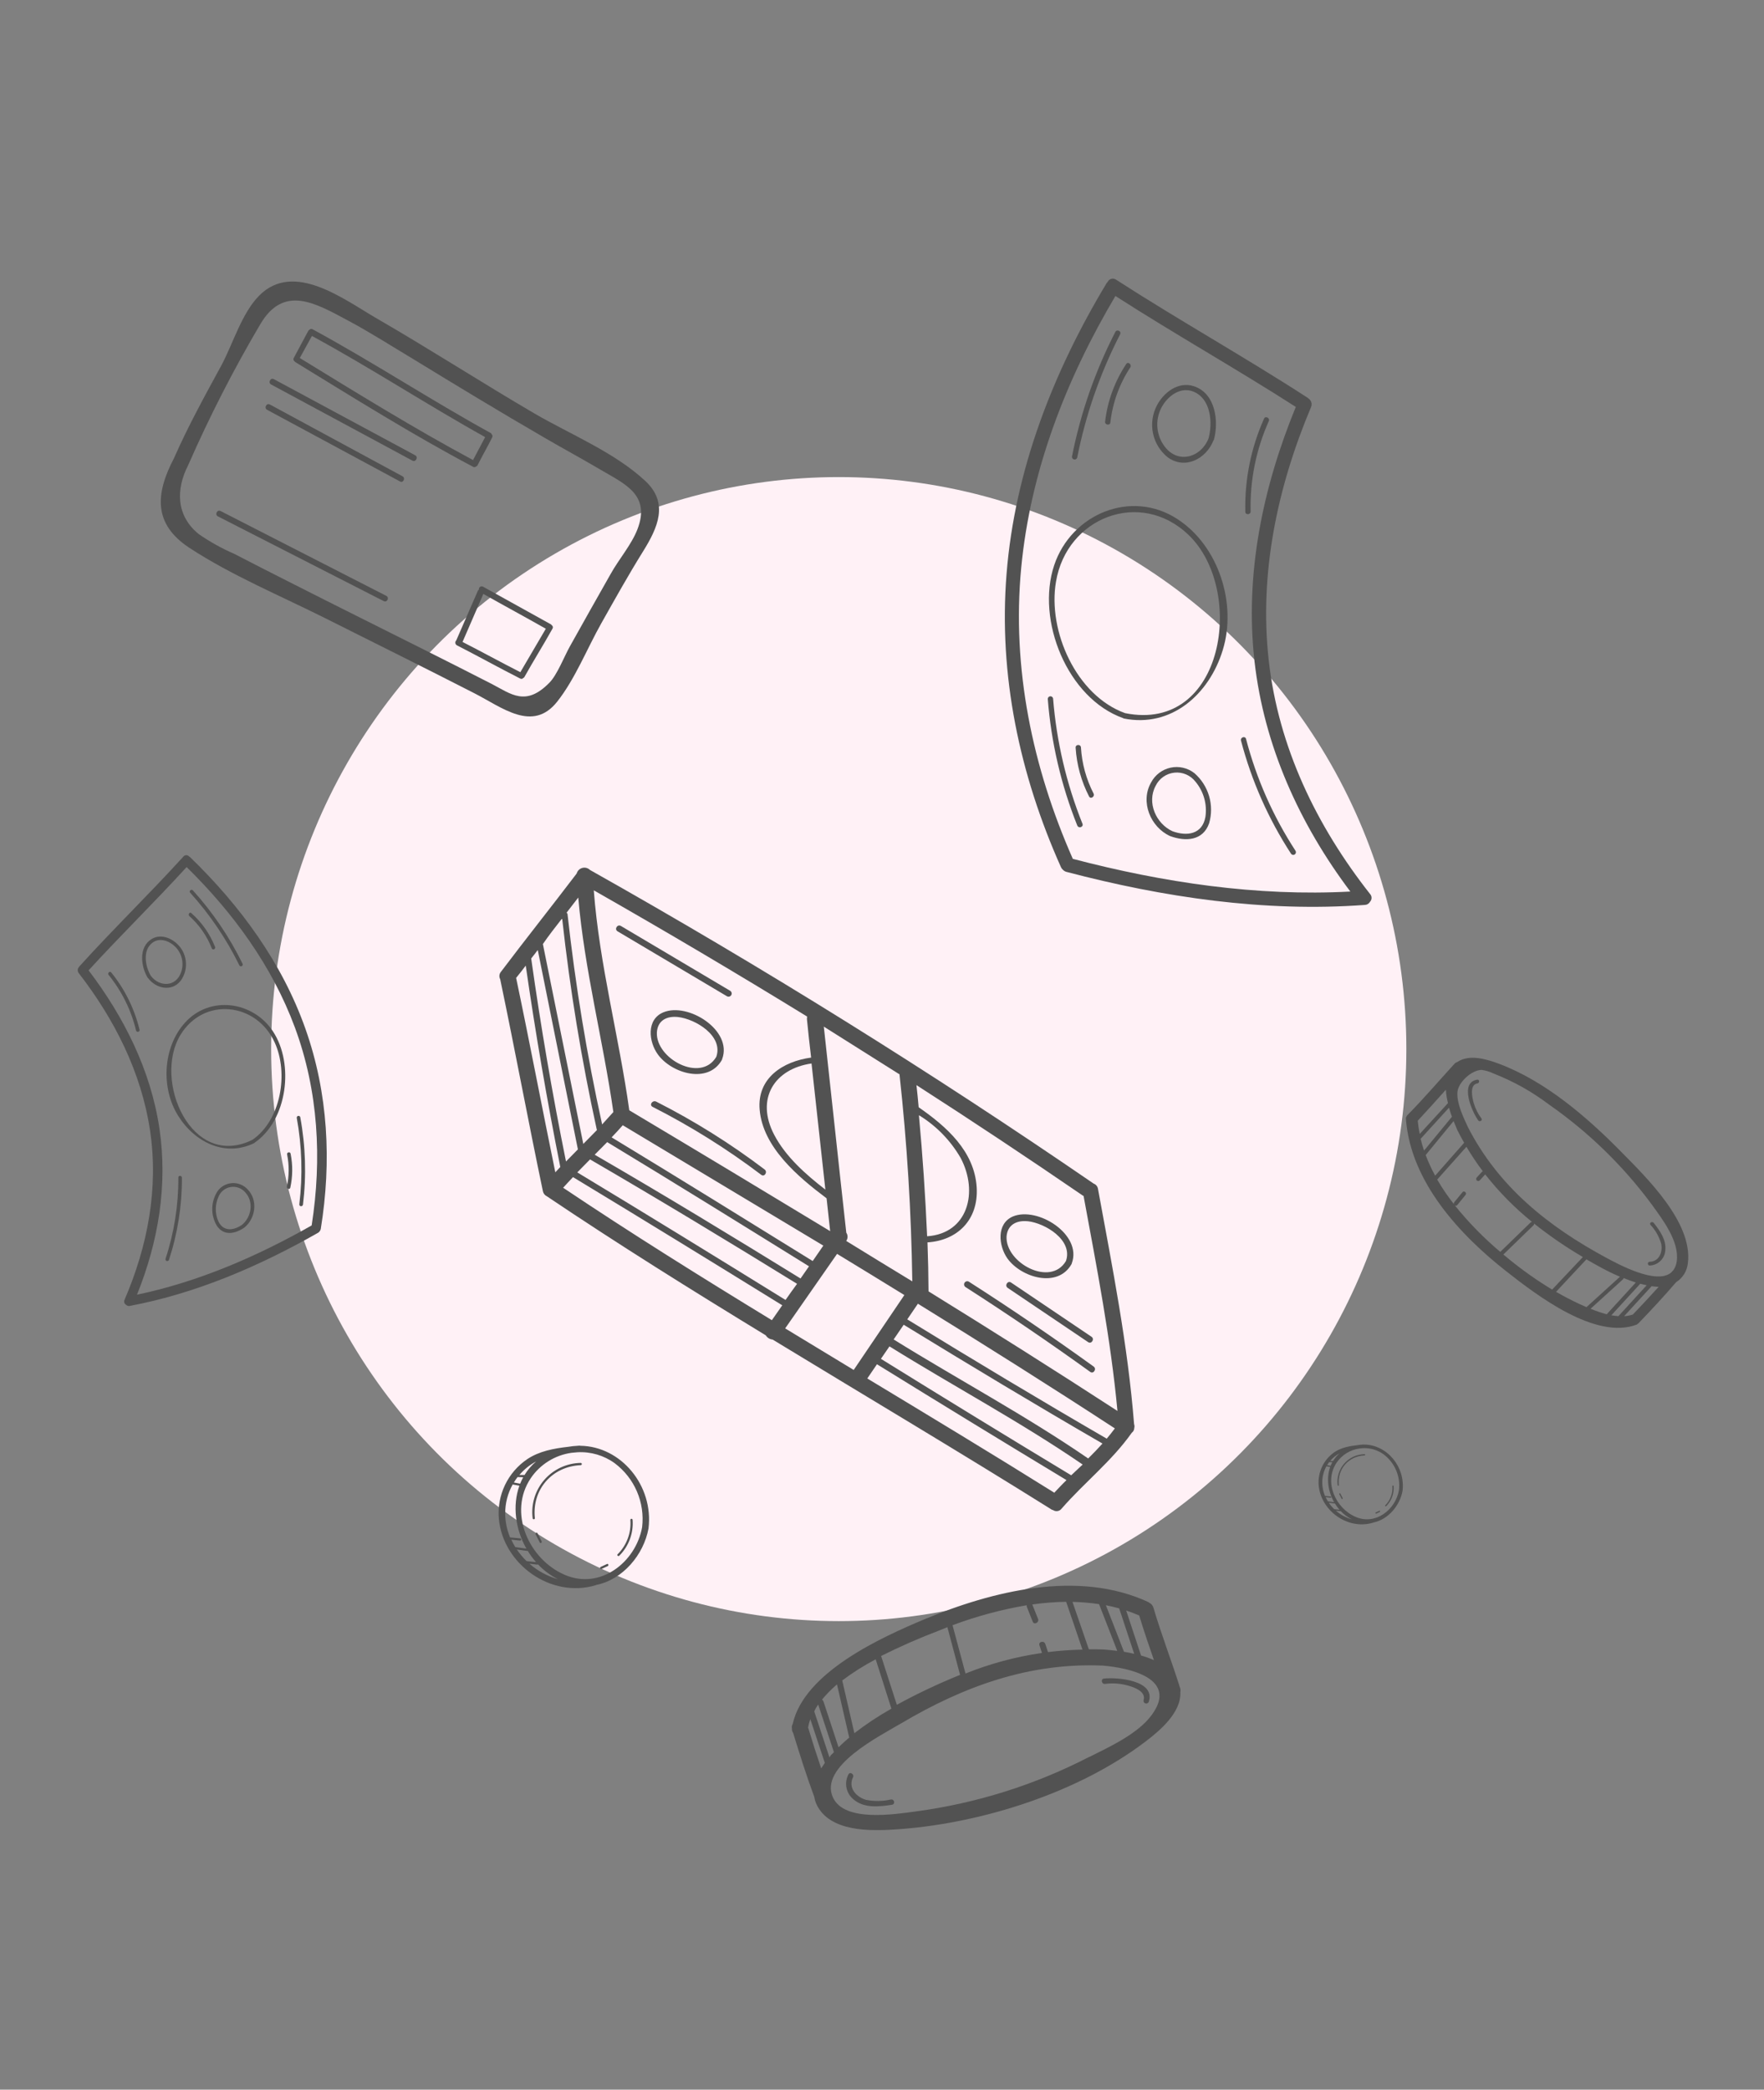 <svg width="418" height="495" viewBox="0 0 418 495" fill="none" xmlns="http://www.w3.org/2000/svg">
<rect x="0" y="0" width="418" height="495" fill="#808080" stroke="none"/>
<g clip-path="url(#clip0_2437_2866)">
<ellipse cx="198.753" cy="248.51" rx="134.5" ry="135.5" fill="#FFF1F6"/>
<path d="M399.963 299.163C401.146 289.6 390.182 278.949 384.143 272.826C376.072 264.62 366.24 256.15 355.313 252.032C352.336 250.893 348.143 249.625 345.293 251.59C345.067 251.648 344.863 251.769 344.703 251.939C341.022 255.955 337.489 260.106 333.622 264.031C333.443 264.17 333.312 264.361 333.247 264.578C333.221 264.601 333.197 264.628 333.176 264.656L333.151 264.839C333.14 264.942 333.142 265.044 333.156 265.146C334.303 280.006 345.904 292.528 357.091 301.271C364.124 306.777 378.094 317.53 387.896 313.753L387.952 313.692C387.952 313.692 387.999 313.64 388.015 313.623C388.106 313.572 388.193 313.513 388.273 313.446C388.32 313.394 388.352 313.36 388.391 313.316C391.43 310.174 394.344 307.012 397.185 303.72C397.966 303.224 398.623 302.555 399.105 301.765C399.586 300.975 399.88 300.084 399.963 299.163ZM351.071 253.436C352.016 253.556 352.936 253.83 353.793 254.246C358.561 256.095 363.047 258.602 367.121 261.693C376.407 268.173 384.581 276.115 391.326 285.209C393.922 288.811 397.981 294.041 397.325 298.763C397.235 299.494 396.979 300.195 396.577 300.811C396.387 301.018 396.205 301.217 396.015 301.424C392.587 304.385 383.729 299.605 380.723 297.994C366.881 290.553 355.024 281.085 347.794 266.897C346.704 264.531 345.153 261.298 345.355 258.702C345.568 256.354 348.677 253.499 351.071 253.436ZM388.677 304.091C389.188 304.226 389.692 304.353 390.202 304.456L383.498 311.771C382.938 311.734 382.381 311.664 381.83 311.562L388.677 304.091ZM380.767 311.335C379.45 310.987 378.159 310.547 376.903 310.019L384.568 303.059C384.614 303.019 384.652 302.969 384.678 302.914C384.704 302.859 384.718 302.799 384.72 302.737C385.657 303.119 386.635 303.475 387.619 303.805L380.852 311.19C380.815 311.233 380.786 311.282 380.767 311.335ZM342.618 258.133C342.684 259.203 342.85 260.265 343.114 261.304L336.417 268.611C336.203 267.577 336.047 266.532 335.949 265.481C338.215 263.06 340.412 260.593 342.618 258.133ZM343.36 262.388C343.558 263.126 343.805 263.845 344.059 264.538C344.028 264.563 344.001 264.592 343.98 264.625C341.798 267.266 339.625 269.914 337.444 272.555C337.122 271.641 336.865 270.706 336.633 269.763L343.36 262.388ZM344.444 265.558C344.789 266.431 345.148 267.252 345.435 267.945L345.53 268.032C345.548 268.1 345.573 268.165 345.605 268.228C346.032 269.063 346.482 269.889 346.949 270.698L340.075 278.494C339.214 276.92 338.463 275.287 337.83 273.608C340.034 270.925 342.239 268.242 344.444 265.558ZM344.745 285.539C344.788 285.571 344.838 285.594 344.891 285.607C344.944 285.62 344.998 285.622 345.052 285.613C345.106 285.605 345.157 285.586 345.203 285.557C345.249 285.529 345.289 285.491 345.321 285.447L347.265 283.065C347.685 282.608 346.95 281.918 346.548 282.408L344.604 284.79C344.552 284.852 344.518 284.926 344.503 285.005C344.489 285.084 344.497 285.166 344.524 285.241C343.068 283.396 341.745 281.45 340.563 279.418L347.488 271.653C348.676 273.657 349.973 275.594 351.374 277.455C351.294 277.477 351.221 277.52 351.164 277.58L349.921 278.936C349.833 279.032 349.786 279.16 349.792 279.29C349.798 279.42 349.855 279.543 349.951 279.631C350.048 279.72 350.175 279.766 350.305 279.76C350.436 279.755 350.558 279.697 350.647 279.601L351.889 278.245C351.889 278.245 351.889 278.245 351.937 278.193C355.199 282.351 358.922 286.125 363.035 289.444C362.968 289.441 362.901 289.452 362.839 289.478C362.777 289.504 362.721 289.542 362.676 289.592C360.281 291.91 357.894 294.22 355.508 296.547C351.571 293.236 347.966 289.549 344.745 285.539ZM357.918 298.548L356.24 297.17C358.627 294.86 360.998 292.551 363.384 290.241C363.443 290.191 363.486 290.124 363.506 290.049C363.527 289.974 363.524 289.895 363.499 289.822C367.165 292.743 371.036 295.399 375.082 297.767L367.798 305.473C364.342 303.392 361.034 301.073 357.9 298.532L357.918 298.548ZM368.717 306.013L375.919 298.311C377.11 299.006 378.326 299.691 379.549 300.35C380.772 301.01 382.154 301.705 383.869 302.434L375.933 309.638L374.385 308.951C372.43 308.049 370.546 307.053 368.7 305.998L368.717 306.013ZM384.842 311.796L391.364 304.679C391.931 304.753 392.489 304.804 393.038 304.83C391.019 307.032 389.001 309.235 386.914 311.39C386.238 311.612 385.535 311.743 384.825 311.78L384.842 311.796Z" fill="#525252"/>
<path d="M391.085 290.121C392.279 291.398 393.154 292.94 393.637 294.62C394.037 296.576 393.166 298.845 390.896 298.894C390.316 298.903 390.363 299.788 390.927 299.78C391.877 299.742 392.779 299.354 393.461 298.69C394.142 298.027 394.554 297.135 394.617 296.186C394.881 293.679 393.337 291.565 391.879 289.688C391.493 289.207 390.75 289.671 391.085 290.121Z" fill="#525252"/>
<path d="M350.292 265.403C350.635 265.861 351.378 265.397 351.042 264.931C350.225 263.849 349.61 262.628 349.227 261.328C348.884 260.14 348.123 256.948 350.091 256.638C350.651 256.547 350.613 255.67 350.044 255.753C345.737 256.43 348.838 263.435 350.292 265.403Z" fill="#525252"/>
<path d="M268.776 338.268C268.86 337.965 268.845 337.642 268.733 337.348C267.256 318.581 263.593 300.224 260.187 281.66C260.148 281.372 260.031 281.099 259.849 280.872C259.666 280.644 259.425 280.471 259.152 280.371C220.465 253.836 180.683 229.071 139.805 206.077C139.571 205.845 139.281 205.679 138.963 205.594C138.645 205.509 138.311 205.509 137.993 205.593C137.675 205.677 137.384 205.843 137.149 206.073C136.915 206.304 136.745 206.592 136.655 206.909C130.742 214.685 124.627 222.364 118.689 230.221C118.492 230.46 118.371 230.753 118.342 231.061C118.313 231.369 118.377 231.679 118.525 231.951C122.026 248.658 125.136 265.425 128.637 282.132C128.684 282.402 128.796 282.656 128.963 282.874C129.13 283.091 129.347 283.265 129.596 283.381C146.599 294.824 163.967 305.647 181.453 316.311C181.629 316.594 181.868 316.833 182.152 317.008C182.437 317.183 182.757 317.289 183.09 317.319C205.138 330.741 227.336 343.905 249.258 357.628L249.536 357.711C249.855 357.922 250.242 358.003 250.619 357.938C250.996 357.872 251.333 357.666 251.563 357.36C256.994 351.129 263.395 346.168 268.19 339.391C268.368 339.262 268.514 339.094 268.616 338.899C268.718 338.704 268.772 338.488 268.776 338.268ZM262.254 340.791C246.434 331.624 230.637 322.145 214.988 312.532C215.824 311.289 216.671 310.067 217.508 308.824C233.175 318.496 248.75 328.3 264.176 338.362C263.548 339.205 262.915 340.011 262.254 340.791ZM257.855 345.482C242.99 335.268 227.084 326.805 211.761 317.29L214.142 313.807C229.741 323.352 245.407 332.792 261.248 341.947C260.152 343.166 259.017 344.337 257.855 345.482ZM253.828 349.466C238.769 340.374 223.741 331.179 208.744 321.88C209.432 320.895 210.108 319.889 210.769 318.931C225.983 328.396 241.769 336.787 256.55 346.922L253.828 349.466ZM249.844 353.605C235.167 344.427 220.346 335.489 205.514 326.531L207.807 323.164C222.73 332.393 237.701 341.541 252.72 350.609C251.745 351.544 250.821 352.547 249.859 353.556L249.844 353.605ZM186.056 314.67L198.353 297.019C203.679 300.256 208.994 303.508 214.298 306.774C210.281 312.682 206.296 318.601 202.295 324.514L186.056 314.67ZM133.443 281.353C134.211 280.516 134.983 279.663 135.783 278.836C152.345 288.848 168.862 299.007 185.37 309.198C184.554 310.376 183.721 311.549 182.904 312.727C166.214 302.551 149.598 292.185 133.443 281.353ZM124.58 228.736C126.89 244.729 129.619 260.629 132.768 276.436L131.588 277.7C128.435 262.378 125.534 246.99 122.3 231.645C123.086 230.689 123.838 229.723 124.58 228.736ZM127.447 225.115C130.622 240.835 133.787 256.551 136.94 272.264C135.998 273.208 135.051 274.169 134.12 275.134C130.887 259.172 128.138 243.142 125.872 227.043C126.376 226.43 126.879 225.763 127.382 225.096L127.447 225.115ZM133.226 217.726C135.069 234.45 137.796 251.065 141.396 267.501C141.405 267.562 141.431 267.619 141.471 267.666C140.388 268.782 139.311 269.881 138.217 270.975L128.643 223.624C130.063 221.561 131.59 219.618 133.096 217.687L133.226 217.726ZM213.141 254.446C214.936 270.77 215.949 287.133 216.18 303.533C210.913 300.337 205.694 297.143 200.521 293.952C200.723 293.668 200.833 293.328 200.836 292.979C200.839 292.63 200.735 292.288 200.538 292C198.721 275.728 197.012 259.453 195.211 243.186C201.158 246.919 207.092 250.659 213.011 254.407L213.141 254.446ZM256.764 283.282C259.89 300.232 263.19 317.074 264.796 334.226C249.91 324.557 235.044 315.179 220.024 305.898C220.002 302.025 219.919 298.157 219.775 294.295C226.775 293.855 231.887 289.041 231.44 281.293C230.913 272.684 224.282 266.867 217.688 262.288C217.542 260.465 217.351 258.789 217.165 257.043C230.406 265.553 243.562 274.286 256.634 283.243L256.764 283.282ZM217.881 264.249C221.913 266.74 225.265 270.192 227.636 274.297C231.903 282.357 229.372 292.199 219.694 292.848C219.278 283.259 218.631 273.713 217.75 264.21L217.881 264.249ZM186.141 307.936C169.726 297.79 153.318 287.682 136.795 277.717L139.819 274.641C156.314 284.224 172.602 294.082 188.873 304.114C187.924 305.376 187.041 306.658 186.141 307.936ZM189.698 302.849C173.547 292.89 157.346 283.04 140.918 273.53C141.912 272.531 142.902 271.547 143.88 270.543C159.898 280.231 175.793 290.096 191.703 299.966L189.698 302.849ZM192.577 298.716C176.722 288.899 160.823 279.05 144.93 269.417C145.834 268.479 146.728 267.52 147.572 266.547C163.429 276.062 179.23 285.525 195.099 295.062L192.577 298.716ZM195.581 281.794C190.93 278.208 186.18 274.005 183.465 268.831C178.938 260.212 183.585 253.159 192.302 251.918L195.581 281.794ZM191.22 241.489C191.51 244.47 191.839 247.48 192.206 250.52C185.586 251.412 179.359 255.322 180.009 262.865C180.759 271.736 189.06 278.749 195.869 283.855L196.716 291.634C180.883 282.037 165.017 272.495 149.116 263.008C146.674 245.499 142.039 228.54 140.704 210.901C157.74 220.599 174.593 230.568 191.264 240.808C191.216 241.032 191.201 241.261 191.22 241.489ZM145.344 263.422C144.457 264.419 143.548 265.373 142.682 266.358C139.074 249.945 136.341 233.351 134.493 216.648C134.494 216.56 134.472 216.473 134.43 216.395C134.388 216.317 134.328 216.251 134.254 216.202L137.025 212.606C138.507 229.755 142.901 246.393 145.344 263.422Z" fill="#525252"/>
<path d="M146.358 220.623L172.237 235.979C172.406 236.084 172.61 236.118 172.804 236.073C172.998 236.028 173.165 235.907 173.271 235.738C173.376 235.569 173.409 235.366 173.364 235.172C173.319 234.978 173.198 234.81 173.029 234.705L147.134 219.344C146.288 218.841 145.491 220.131 146.358 220.623Z" fill="#525252"/>
<path d="M228.796 304.887C238.831 311.319 248.68 318.015 258.343 324.975C259.131 325.549 259.928 324.259 259.151 323.706C249.47 316.728 239.621 310.032 229.605 303.618C229.436 303.511 229.232 303.475 229.038 303.518C228.843 303.561 228.673 303.68 228.566 303.849C228.459 304.017 228.423 304.221 228.466 304.416C228.509 304.61 228.628 304.78 228.796 304.887Z" fill="#525252"/>
<path d="M238.791 305.08L257.846 317.923C258.644 318.466 259.458 317.18 258.638 316.649L239.583 303.806C238.785 303.264 237.977 304.533 238.791 305.08Z" fill="#525252"/>
<path d="M154.644 262.196C163.686 266.788 172.302 272.176 180.389 278.295C181.156 278.881 181.964 277.612 181.181 277.021C173.104 270.897 164.493 265.51 155.452 260.927C154.563 260.571 153.779 261.759 154.644 262.196Z" fill="#525252"/>
<path d="M157.193 239.801C153.126 241.496 153.703 246.739 155.862 249.737C159.107 254.27 167.805 256.884 171.07 251.052C171.07 251.052 171.07 251.052 171.099 250.954C171.116 250.924 171.126 250.89 171.129 250.856C173.648 244.071 163.05 237.363 157.193 239.801ZM169.739 250.332C166.082 256.579 155.37 250.781 155.654 244.569C155.826 241.685 158.048 240.627 160.666 240.916C164.814 241.38 171.44 245.381 169.739 250.332Z" fill="#525252"/>
<path d="M238.717 298.103C241.979 302.641 250.66 305.25 253.925 299.418C253.925 299.418 253.925 299.418 253.955 299.32C253.971 299.29 253.982 299.256 253.984 299.222C256.471 292.427 245.873 285.719 240.016 288.157C236.046 289.882 236.623 295.125 238.717 298.103ZM243.521 289.282C247.674 289.73 254.295 293.748 252.594 298.698C248.937 304.945 238.226 299.147 238.514 292.918C238.731 290.066 240.969 289.013 243.57 289.297L243.521 289.282Z" fill="#525252"/>
<path d="M324.647 213.605C324.876 213.355 325.004 213.029 325.005 212.69C325.006 212.35 324.881 212.023 324.653 211.772C311.966 195.648 302.945 177.018 300.643 156.441C298.341 135.865 302.673 115.407 310.653 96.463C310.813 96.109 310.843 95.71 310.74 95.336C310.636 94.962 310.405 94.636 310.086 94.414C310.025 94.354 309.96 94.298 309.892 94.246C294.939 84.558 279.407 75.889 264.469 66.254C264.31 66.138 264.127 66.06 263.934 66.024C263.741 65.987 263.542 65.995 263.352 66.044C263.162 66.094 262.985 66.185 262.834 66.311C262.684 66.437 262.563 66.595 262.48 66.773C262.392 66.864 262.31 66.959 262.233 67.059C249.57 88.091 240.477 111.328 238.516 135.934C236.585 159.927 241.615 183.522 251.41 205.419C251.516 205.658 251.675 205.87 251.873 206.039C252.097 206.272 252.38 206.441 252.691 206.527C275.676 212.564 299.594 216.112 323.352 214.364C323.615 214.361 323.873 214.29 324.1 214.157C324.327 214.024 324.516 213.833 324.647 213.605ZM241.984 134.535C244.17 111.542 252.605 89.875 264.31 70.114C278.447 79.196 292.977 87.36 307.057 96.392C299.225 115.464 294.932 136.016 297.272 156.665C299.547 176.739 307.944 195.19 319.979 211.189C297.843 212.38 275.613 209.053 254.215 203.446C244.648 181.747 239.736 158.294 241.984 134.535Z" fill="#525252"/>
<path d="M279.05 122.987C268.04 115.769 253.845 121.785 249.805 133.881C245.436 146.913 252.937 165.429 266.154 170.118L266.234 170.187C277.54 172.485 286.551 164.466 289.744 153.996C293.139 143.04 288.786 129.345 279.05 122.987ZM266.603 168.928C255.089 164.79 248.232 149.529 250.222 137.839C252.753 122.54 270.205 115.761 281.625 126.692C295.224 139.726 290.159 173.68 266.603 168.928Z" fill="#525252"/>
<path d="M276.673 108.302C280.797 111.347 285.835 108.687 287.534 104.339C287.534 104.339 287.534 104.339 287.584 104.282C287.607 104.27 287.624 104.249 287.633 104.225C288.882 99.728 287.979 93.072 282.846 91.473C279.191 90.312 275.738 92.943 274.113 96.095C273.067 98.113 272.751 100.43 273.217 102.655C273.684 104.879 274.905 106.874 276.673 108.302ZM275.494 96.07C276.986 93.603 279.883 91.57 282.834 92.781C286.934 94.467 287.388 100.115 286.383 103.844C284.487 108.581 278.782 110.025 275.711 105.391C274.783 104.023 274.269 102.416 274.23 100.762C274.192 99.109 274.63 97.48 275.494 96.07Z" fill="#525252"/>
<path d="M277.267 198.051C280.913 199.384 285.07 199.2 286.522 194.999C287.13 192.894 287.123 190.66 286.503 188.559C285.882 186.457 284.675 184.577 283.021 183.14C282.235 182.526 281.323 182.091 280.351 181.867C279.378 181.643 278.369 181.635 277.393 181.843C276.417 182.051 275.498 182.47 274.702 183.07C273.905 183.671 273.25 184.439 272.781 185.32C270.115 189.931 272.644 195.954 277.267 198.051ZM283.276 185.158C284.239 186.307 284.947 187.648 285.354 189.091C285.76 190.535 285.855 192.048 285.632 193.531C284.891 197.626 281.306 198.165 277.838 196.906C273.956 195.13 271.696 190.137 273.839 186.155C274.252 185.298 274.876 184.562 275.653 184.014C276.43 183.467 277.334 183.127 278.279 183.028C279.225 182.928 280.18 183.071 281.054 183.444C281.929 183.817 282.693 184.407 283.276 185.158Z" fill="#525252"/>
<path d="M265.431 79.177C265.796 78.454 264.663 77.914 264.287 78.628C259.495 87.948 256.036 97.896 254.013 108.179C254.003 108.334 254.051 108.487 254.146 108.609C254.241 108.731 254.378 108.814 254.53 108.842C254.682 108.871 254.839 108.843 254.972 108.763C255.105 108.684 255.205 108.559 255.252 108.411C257.262 98.239 260.689 88.398 265.431 79.177Z" fill="#525252"/>
<path d="M267.826 87.043C268.26 86.379 267.32 85.547 266.876 86.222C264.153 90.316 262.437 94.996 261.867 99.879C261.775 100.679 263.011 100.868 263.106 100.111C263.63 95.445 265.247 90.968 267.826 87.043Z" fill="#525252"/>
<path d="M256.504 195.133C252.699 185.646 250.351 175.639 249.541 165.45C249.511 165.297 249.427 165.16 249.304 165.066C249.18 164.971 249.026 164.925 248.871 164.936C248.715 164.947 248.57 165.015 248.461 165.127C248.353 165.239 248.289 165.386 248.282 165.542C249.081 175.85 251.441 185.976 255.282 195.575C255.636 196.321 256.806 195.893 256.504 195.133Z" fill="#525252"/>
<path d="M259.134 187.973C257.391 184.58 256.372 180.861 256.142 177.052C256.093 176.231 254.8 176.292 254.883 177.144C255.14 181.165 256.225 185.09 258.07 188.672C258.445 189.396 259.497 188.687 259.134 187.973Z" fill="#525252"/>
<path d="M305.939 202.25C306.036 202.383 306.18 202.472 306.342 202.501C306.504 202.529 306.67 202.493 306.806 202.402C306.942 202.31 307.037 202.169 307.072 202.009C307.107 201.848 307.078 201.681 306.992 201.541C301.679 193.396 297.719 184.445 295.264 175.035C295.046 174.247 293.865 174.665 294.071 175.444C296.564 184.958 300.571 194.009 305.939 202.25Z" fill="#525252"/>
<path d="M295.09 121.243C295.116 122.045 296.374 121.954 296.348 121.152C296.169 113.782 297.644 106.465 300.664 99.74C300.986 98.999 299.807 98.42 299.52 99.191C296.425 106.122 294.912 113.655 295.09 121.243Z" fill="#525252"/>
<path d="M29.843 309.067C29.65 308.944 29.511 308.754 29.451 308.534C29.392 308.314 29.417 308.079 29.521 307.876C34.976 295.204 37.615 281.538 35.551 267.769C33.486 254 27.132 241.456 18.669 230.527C18.505 230.325 18.416 230.071 18.418 229.81C18.421 229.549 18.515 229.297 18.683 229.097C18.713 229.048 18.745 229 18.781 228.954C26.821 220.073 35.414 211.752 43.454 202.907C43.537 202.804 43.642 202.722 43.761 202.665C43.881 202.608 44.011 202.578 44.143 202.577C44.275 202.577 44.406 202.605 44.526 202.661C44.645 202.717 44.751 202.799 44.836 202.901C44.908 202.944 44.979 202.992 45.046 203.044C56.913 214.519 66.842 228.046 72.373 243.695C77.778 258.952 78.592 275.154 76.016 291.077C75.988 291.25 75.922 291.416 75.822 291.56C75.717 291.75 75.562 291.909 75.375 292.018C61.484 299.918 46.556 306.361 30.816 309.336C30.644 309.38 30.464 309.378 30.293 309.331C30.123 309.283 29.967 309.192 29.843 309.067ZM69.877 243.386C64.479 228.823 55.249 216.203 44.224 205.388C36.61 213.735 28.58 221.554 20.994 229.859C29.383 240.897 35.728 253.509 37.78 267.331C39.774 280.769 37.51 294.211 32.458 306.689C47.048 303.633 60.917 297.625 73.852 290.28C76.314 274.525 75.448 258.436 69.877 243.386Z" fill="#525252"/>
<path d="M43.794 242.295C49.699 235.699 59.964 237.153 64.682 244.314C69.775 252.026 68.105 265.356 60.328 270.689L60.288 270.748C53.339 274.197 46.096 270.545 42.209 264.294C38.108 257.762 38.567 248.11 43.794 242.295ZM59.83 269.993C66.596 265.313 68.412 254.21 65.096 246.958C60.804 237.454 48.291 236.069 42.762 245.147C36.18 255.97 45.346 277.157 59.83 269.993Z" fill="#525252"/>
<path d="M42.797 232.341C40.645 235.033 36.911 234.176 35.055 231.645C35.055 231.645 35.055 231.645 35.013 231.617C34.996 231.613 34.981 231.602 34.971 231.588C33.381 228.882 32.816 224.401 35.875 222.473C38.049 221.087 40.748 222.199 42.35 223.966C43.378 225.097 43.984 226.548 44.066 228.074C44.148 229.6 43.7 231.107 42.797 232.341ZM41.448 224.189C40.051 222.844 37.817 222.024 36.109 223.322C33.737 225.126 34.419 228.875 35.717 231.124C37.768 233.874 41.725 233.825 42.919 230.283C43.286 229.234 43.342 228.1 43.081 227.019C42.82 225.938 42.253 224.956 41.448 224.189Z" fill="#525252"/>
<path d="M57.939 290.763C55.801 292.26 53.068 292.859 51.397 290.381C50.638 289.118 50.256 287.665 50.296 286.192C50.335 284.72 50.795 283.289 51.62 282.069C52.025 281.534 52.542 281.094 53.135 280.78C53.728 280.466 54.383 280.286 55.053 280.252C55.723 280.219 56.393 280.332 57.014 280.585C57.636 280.837 58.195 281.223 58.651 281.714C61.181 284.249 60.58 288.6 57.939 290.763ZM51.804 283.424C51.377 284.338 51.149 285.332 51.134 286.34C51.12 287.348 51.32 288.348 51.721 289.273C52.912 291.806 55.334 291.536 57.37 290.117C59.585 288.292 60.19 284.657 58.108 282.439C57.692 281.954 57.159 281.584 56.559 281.363C55.96 281.141 55.314 281.077 54.682 281.176C54.051 281.274 53.455 281.533 52.951 281.926C52.447 282.32 52.053 282.835 51.804 283.424Z" fill="#525252"/>
<path d="M45.064 211.471C44.702 211.064 45.344 210.517 45.713 210.916C50.439 216.143 54.407 222.009 57.501 228.341C57.534 228.44 57.53 228.547 57.489 228.643C57.448 228.739 57.374 228.816 57.28 228.861C57.186 228.906 57.079 228.915 56.979 228.886C56.879 228.858 56.792 228.794 56.736 228.706C53.67 222.444 49.741 216.642 45.064 211.471Z" fill="#525252"/>
<path d="M44.869 216.996C44.472 216.64 44.938 215.937 45.344 216.299C47.822 218.488 49.746 221.232 50.962 224.307C51.16 224.81 50.389 225.147 50.197 224.671C49.049 221.73 47.223 219.1 44.869 216.996Z" fill="#525252"/>
<path d="M70.926 285.274C71.757 278.452 71.552 271.543 70.316 264.782C70.308 264.678 70.339 264.574 70.403 264.491C70.467 264.408 70.559 264.351 70.662 264.332C70.765 264.312 70.871 264.331 70.961 264.385C71.051 264.439 71.118 264.524 71.149 264.624C72.413 271.46 72.632 278.448 71.797 285.35C71.695 285.897 70.862 285.821 70.926 285.274Z" fill="#525252"/>
<path d="M67.978 281.077C68.524 278.57 68.543 275.978 68.033 273.463C67.923 272.921 68.774 272.737 68.867 273.305C69.396 275.962 69.37 278.7 68.79 281.347C68.672 281.882 67.866 281.604 67.978 281.077Z" fill="#525252"/>
<path d="M40.035 298.452C39.994 298.555 39.916 298.638 39.816 298.684C39.716 298.73 39.602 298.736 39.497 298.7C39.393 298.664 39.307 298.589 39.256 298.491C39.206 298.393 39.196 298.279 39.228 298.173C41.271 291.961 42.296 285.46 42.263 278.921C42.268 278.371 43.108 278.438 43.108 278.98C43.135 285.593 42.097 292.168 40.035 298.452Z" fill="#525252"/>
<path d="M33.07 243.936C33.191 244.462 32.358 244.62 32.236 244.095C31.077 239.275 28.853 234.776 25.727 230.928C25.39 230.502 26.056 229.922 26.376 230.374C29.586 234.342 31.873 238.974 33.07 243.936Z" fill="#525252"/>
<path d="M279.694 400.85C279.766 400.531 279.751 400.198 279.65 399.886C277.665 393.559 275.222 387.279 273.331 380.87C273.263 380.61 273.14 380.367 272.971 380.159C272.801 379.951 272.589 379.781 272.348 379.662C272.253 379.59 272.152 379.524 272.048 379.467C255.392 371.796 235.108 376.903 218.993 383.6C208.986 387.806 190.578 396.062 187.838 408.381C187.642 408.698 187.577 409.078 187.657 409.442C187.623 409.81 187.723 410.178 187.938 410.478C189.497 415.554 191.099 420.658 192.94 425.612C193.111 426.672 193.519 427.679 194.133 428.561C198.024 434.299 207.7 433.698 213.593 433.26C233.121 431.725 255.568 424.569 271.3 412.645C274.771 410.024 279.927 405.715 279.694 400.85ZM261.596 390.738C260.391 390.686 259.204 390.667 258.013 390.686L254.137 379.452C256.244 379.501 258.347 379.68 260.433 379.987L264.743 391.056C263.616 390.913 262.561 390.817 261.596 390.738ZM266.343 391.282L262.052 380.247C263.118 380.452 264.156 380.699 265.204 380.994L268.759 391.755C267.953 391.556 267.134 391.41 266.329 391.273L266.343 391.282ZM270.384 392.161L266.864 381.504C267.898 381.851 268.929 382.235 269.945 382.672C271.023 386.237 272.222 389.738 273.436 393.249C272.446 392.815 271.426 392.451 270.384 392.161ZM243.295 380.251C243.264 380.389 243.278 380.532 243.333 380.662C243.777 381.824 244.245 382.981 244.712 384.138C245.03 384.994 246.307 384.341 245.981 383.499L244.612 380.07C247.273 379.688 249.955 379.476 252.643 379.436L256.502 390.761C253.772 390.814 251.047 391.01 248.338 391.349L247.696 389.428C247.412 388.553 246.035 388.857 246.305 389.723L246.904 391.555C240.692 392.449 234.61 394.084 228.786 396.423L225.715 384.981C231.412 382.852 237.299 381.268 243.295 380.251ZM222.568 386.228L224.497 385.449L227.5 396.746C222.371 398.815 217.367 401.181 212.514 403.832L208.789 392.27C213.277 390.023 217.876 388.007 222.568 386.228ZM193.879 403.773L197.6 415.028C197.424 415.3 197.133 415.497 196.924 415.726C196.714 415.955 196.673 416.112 196.552 416.298L192.944 405.4C193.178 404.821 193.512 404.307 193.879 403.773ZM198.346 399.056L201.231 411.597C200.357 412.349 199.506 413.096 198.702 413.895L195.123 403.017C195.061 402.843 194.938 402.698 194.777 402.61C195.844 401.314 197.024 400.115 198.303 399.028L198.346 399.056ZM202.458 410.585L199.577 398.068C202.081 396.189 204.731 394.514 207.504 393.06L211.23 404.745C208.184 406.462 205.265 408.394 202.495 410.528L202.458 410.585ZM191.487 409.208C191.6 408.535 191.778 407.875 192.016 407.235L195.448 417.591C195.16 418.034 194.882 418.463 194.594 418.906C193.5 415.689 192.464 412.457 191.487 409.208ZM258.063 416.194C245.233 422.81 231.362 427.172 217.054 429.088C211.869 429.783 200.053 431.676 197.369 425.767C194.012 418.426 208.58 411.17 213.568 408.214C228.425 399.419 243.944 393.796 261.335 394.55C267.754 395.084 279.174 397.647 272.967 406.17C269.736 410.674 262.92 413.784 258.124 416.194L258.063 416.194Z" fill="#525252"/>
<path d="M211.085 426.267C209.151 426.702 207.147 426.729 205.202 426.346C202.931 425.683 200.916 423.561 202.123 421.014C202.497 420.282 201.412 419.576 201.052 420.318C200.537 421.285 200.372 422.4 200.584 423.475C200.797 424.549 201.374 425.518 202.219 426.216C204.74 428.402 208.308 427.977 211.35 427.516C212.218 427.369 211.953 426.12 211.085 426.267Z" fill="#525252"/>
<path d="M261.593 397.624C260.763 397.714 261.033 398.986 261.849 398.887C263.398 398.677 264.972 398.744 266.497 399.083C268.023 399.424 271.712 400.439 270.983 402.749C270.948 402.906 270.974 403.071 271.054 403.212C271.135 403.352 271.265 403.457 271.419 403.506C271.573 403.555 271.739 403.545 271.886 403.477C272.033 403.409 272.149 403.289 272.212 403.14C273.918 398.012 264.656 397.257 261.593 397.624Z" fill="#525252"/>
<path d="M132.032 166.209C136.275 160.847 139.119 153.612 142.482 147.654C145.844 141.695 148.914 136.183 152.389 130.601C155.864 125.02 158.514 119.195 152.967 113.985C145.713 107.175 135.099 102.878 126.62 97.933C114.049 90.579 101.803 82.673 89.195 75.386C81.405 70.878 69.591 61.73 61.375 70.066C57.319 74.189 55.252 81.264 52.553 86.38C48.579 93.682 44.582 100.918 41.24 108.512C36.857 116.877 36.224 124.09 44.87 129.766C54.806 136.276 66.332 141.065 76.936 146.377C88.77 152.316 100.642 158.188 112.421 164.226C118.994 167.584 126.212 173.553 132.032 166.209ZM116.519 162.012C111.393 159.388 106.255 156.785 101.104 154.204C90.513 148.882 79.909 143.631 69.352 138.266C64.71 135.929 60.097 133.573 55.512 131.198C52.589 129.928 49.795 128.379 47.169 126.573C41.687 122.184 41.639 115.909 44.63 110.1C49.636 98.683 55.323 87.576 61.659 76.84C67.208 67.372 74.699 71.775 82.347 75.864C87.625 78.681 92.633 81.888 97.785 84.976C108.168 91.326 118.56 97.628 129.111 103.74C133.484 106.287 137.945 108.692 142.289 111.258C148.035 114.642 154.203 117.163 151.052 125.369C149.628 129.059 146.591 132.529 144.664 136.026C141.417 141.7 138.231 147.435 135.027 153.142C133.75 155.413 132.022 159.867 130.201 161.705C124.587 167.444 121.141 164.411 116.519 162.012Z" fill="#525252"/>
<path d="M112.105 110.578C112.219 110.644 112.351 110.672 112.482 110.657C112.613 110.642 112.736 110.585 112.832 110.495C112.941 110.457 113.038 110.391 113.114 110.304C114.24 108.053 115.499 105.876 116.625 103.625C116.691 103.508 116.717 103.373 116.701 103.239C116.684 103.106 116.625 102.982 116.533 102.884L116.485 102.814C116.453 102.74 116.408 102.673 116.351 102.616C102.059 94.764 88.399 85.781 74.07 77.995C73.934 77.92 73.776 77.897 73.624 77.932C73.473 77.967 73.34 78.056 73.25 78.183C73.195 78.213 73.143 78.249 73.095 78.288L69.62 84.778C69.577 84.848 69.549 84.927 69.538 85.008C69.527 85.09 69.532 85.173 69.553 85.253C69.575 85.333 69.612 85.407 69.663 85.472C69.714 85.537 69.778 85.591 69.85 85.631L69.927 85.743C83.747 94.205 97.631 102.912 112.105 110.578ZM73.916 79.585C87.86 87.138 101.129 95.851 114.961 103.542C114.029 105.352 113.036 107.162 112.09 108.981C98.113 101.471 84.558 93.096 71.037 84.802L73.916 79.585Z" fill="#525252"/>
<path d="M98.365 107.834L64.887 89.814C64.074 89.378 63.431 90.702 64.276 91.096L97.74 109.125C98.542 109.547 99.196 108.237 98.365 107.834Z" fill="#525252"/>
<path d="M95.371 112.82L63.944 95.815C63.132 95.379 62.478 96.69 63.333 97.097L94.816 114.064C95.524 114.468 96.173 113.242 95.371 112.82Z" fill="#525252"/>
<path d="M124.207 160.468C126.38 156.576 128.753 152.796 130.926 148.905C130.968 148.839 130.995 148.765 131.008 148.688C131.02 148.611 131.017 148.532 130.998 148.457C130.979 148.381 130.945 148.31 130.898 148.247C130.851 148.185 130.792 148.133 130.724 148.094L130.619 147.939C125.254 144.934 119.852 141.995 114.488 138.99C114.379 138.923 114.253 138.89 114.125 138.893C113.998 138.896 113.874 138.936 113.769 139.008C113.663 139.08 113.581 139.18 113.531 139.298C113.481 139.415 113.466 139.545 113.488 139.67C113.425 139.7 113.369 139.743 113.323 139.795C113.277 139.848 113.243 139.909 113.222 139.975C111.515 143.886 109.813 147.793 108.115 151.698C108.032 151.777 107.97 151.876 107.932 151.984C107.894 152.093 107.883 152.209 107.898 152.323C107.913 152.437 107.955 152.545 108.02 152.64C108.086 152.735 108.172 152.813 108.273 152.868C113.293 155.428 118.216 158.178 123.25 160.728C123.379 160.805 123.532 160.83 123.679 160.799C123.826 160.768 123.956 160.682 124.042 160.559C124.102 160.538 124.157 160.507 124.207 160.468ZM114.533 140.69C119.494 143.496 124.434 146.152 129.339 148.935C127.34 152.357 125.3 155.807 123.302 159.229C118.695 156.883 114.176 154.394 109.603 152.066L114.533 140.69Z" fill="#525252"/>
<path d="M91.529 141.141L52.275 121.055C51.448 120.629 50.809 121.93 51.663 122.337L90.879 142.366C91.734 142.835 92.345 141.554 91.529 141.141Z" fill="#525252"/>
<path d="M332.351 353.159C333.041 347.48 328.708 342.258 323.293 342.189C323.24 342.171 323.183 342.166 323.128 342.174L322.898 342.195C322.503 342.211 322.109 342.254 321.719 342.322C319.798 342.538 317.839 342.897 316.234 343.975C314.967 344.837 313.952 346.019 313.292 347.401C312.632 348.783 312.35 350.315 312.476 351.842C313.018 357.939 319.414 362.479 325.354 360.695C325.371 360.686 325.387 360.675 325.402 360.662C328.938 359.961 331.717 356.648 332.351 353.159ZM317.682 357.938C318.441 358.738 319.332 359.4 320.317 359.895C318.922 359.498 317.632 358.798 316.539 357.844L317.598 357.967C317.628 357.967 317.658 357.957 317.682 357.938ZM327.848 344.493C329.15 345.466 330.174 346.764 330.815 348.258C331.457 349.751 331.694 351.387 331.503 353.001C330.654 357.676 325.926 361.337 321.243 359.326C316.457 357.276 313.645 351.06 316.72 346.486C317.336 345.58 318.134 344.813 319.064 344.234C319.994 343.655 321.035 343.277 322.119 343.124L322.917 343.049C324.678 342.953 326.418 343.462 327.848 344.493ZM314.959 346.344L315.713 346.365C315.56 346.642 315.425 346.928 315.308 347.222L314.473 347.064C314.623 346.816 314.785 346.576 314.959 346.344ZM317.421 344.273C316.818 344.787 316.3 345.393 315.887 346.068L315.207 346.062C315.825 345.33 316.576 344.723 317.421 344.273ZM313.325 351.189C313.311 349.837 313.652 348.505 314.315 347.326L315.206 347.493C314.256 350.133 314.679 353.273 316.136 355.84L314.662 355.638C314.465 355.318 314.287 354.987 314.128 354.647C314.511 354.686 314.893 354.731 315.273 354.772C315.461 354.794 315.518 354.506 315.33 354.484L313.969 354.352C313.553 353.35 313.332 352.278 313.319 351.193L313.325 351.189ZM314.877 355.961L316.206 356.143C316.24 356.148 316.275 356.14 316.303 356.12C316.629 356.658 317.004 357.166 317.421 357.637L316.162 357.496C315.68 357.031 315.248 356.518 314.871 355.965L314.877 355.961Z" fill="#525252"/>
<path d="M316.967 351.813C316.987 352.001 317.278 351.981 317.258 351.793C316.863 347.992 319.54 344.927 323.356 344.762C323.396 344.759 323.432 344.741 323.458 344.712C323.484 344.682 323.498 344.643 323.495 344.604C323.493 344.565 323.475 344.528 323.445 344.502C323.415 344.476 323.377 344.463 323.337 344.465C322.42 344.48 321.516 344.688 320.684 345.076C319.853 345.464 319.112 346.023 318.511 346.716C317.91 347.41 317.462 348.222 317.196 349.1C316.93 349.978 316.851 350.903 316.967 351.813Z" fill="#525252"/>
<path d="M318.159 354.865L317.602 353.786C317.517 353.619 317.278 353.786 317.362 353.95L317.915 355.031C318.003 355.201 318.244 355.032 318.159 354.865Z" fill="#525252"/>
<path d="M329.942 352.038C330.008 352.874 329.89 353.715 329.597 354.502C329.305 355.288 328.844 356.002 328.247 356.592C328.112 356.725 328.339 356.913 328.47 356.782C329.092 356.163 329.572 355.416 329.877 354.593C330.182 353.77 330.305 352.89 330.236 352.015C330.233 351.976 330.215 351.94 330.185 351.915C330.156 351.889 330.117 351.876 330.078 351.879C330.039 351.882 330.003 351.901 329.977 351.93C329.952 351.96 329.939 351.999 329.942 352.038Z" fill="#525252"/>
<path d="M326.01 358.264C325.839 358.343 325.934 358.621 326.105 358.542L326.937 358.159C327.105 358.082 327.013 357.802 326.841 357.881L326.01 358.264Z" fill="#525252"/>
<path d="M153.673 362.053C154.904 351.917 147.17 342.598 137.506 342.475C137.412 342.443 137.311 342.434 137.212 342.45L136.802 342.486C136.097 342.516 135.394 342.592 134.698 342.714C131.27 343.098 127.774 343.738 124.909 345.664C122.649 347.201 120.838 349.31 119.659 351.776C118.481 354.243 117.979 356.978 118.203 359.702C119.17 370.584 130.585 378.685 141.184 375.501C141.215 375.484 141.243 375.465 141.27 375.443C147.581 374.192 152.541 368.279 153.673 362.053ZM127.493 370.581C128.848 372.008 130.439 373.189 132.197 374.073C129.707 373.366 127.404 372.116 125.454 370.413L127.344 370.633C127.398 370.634 127.451 370.616 127.493 370.581ZM145.636 346.588C147.96 348.324 149.786 350.641 150.931 353.306C152.076 355.971 152.499 358.89 152.158 361.77C150.644 370.114 142.207 376.646 133.848 373.058C125.308 369.4 120.29 358.307 125.776 350.144C126.875 348.527 128.3 347.158 129.96 346.125C131.619 345.091 133.477 344.417 135.413 344.144L136.837 344.011C139.978 343.838 143.084 344.748 145.636 346.588ZM122.634 349.891L123.981 349.928C123.708 350.422 123.466 350.933 123.257 351.458L121.768 351.175C122.034 350.732 122.323 350.304 122.634 349.891ZM127.029 346.195C125.952 347.111 125.027 348.193 124.29 349.399L123.078 349.388C124.179 348.082 125.52 346.998 127.029 346.195ZM119.719 358.537C119.694 356.124 120.303 353.747 121.485 351.644L123.076 351.941C121.38 356.652 122.134 362.256 124.734 366.837L122.104 366.477C121.753 365.905 121.435 365.315 121.151 364.707C121.835 364.778 122.516 364.857 123.194 364.931C123.53 364.97 123.633 364.457 123.297 364.418L120.868 364.181C120.124 362.393 119.73 360.48 119.707 358.544L119.719 358.537ZM122.488 367.052L124.86 367.378C124.921 367.387 124.983 367.372 125.033 367.336C125.615 368.297 126.283 369.203 127.027 370.045L124.781 369.792C123.922 368.962 123.15 368.047 122.477 367.06L122.488 367.052Z" fill="#525252"/>
<path d="M126.217 359.651C126.253 359.987 126.772 359.951 126.737 359.615C126.033 352.831 130.809 347.362 137.62 347.067C137.69 347.062 137.756 347.03 137.802 346.978C137.849 346.925 137.872 346.856 137.868 346.785C137.863 346.715 137.831 346.65 137.778 346.603C137.726 346.557 137.656 346.533 137.586 346.538C135.949 346.565 134.336 346.936 132.852 347.629C131.368 348.321 130.046 349.318 128.973 350.555C127.901 351.793 127.101 353.242 126.626 354.809C126.151 356.377 126.012 358.026 126.217 359.651Z" fill="#525252"/>
<path d="M128.344 365.098L127.351 363.172C127.198 362.874 126.773 363.172 126.922 363.464L127.91 365.394C128.066 365.697 128.497 365.396 128.344 365.098Z" fill="#525252"/>
<path d="M149.373 360.051C149.49 361.545 149.281 363.046 148.758 364.449C148.235 365.853 147.413 367.126 146.347 368.178C146.108 368.417 146.512 368.752 146.746 368.518C147.856 367.413 148.712 366.08 149.257 364.611C149.801 363.143 150.02 361.573 149.898 360.012C149.893 359.942 149.86 359.877 149.807 359.832C149.754 359.786 149.685 359.764 149.616 359.769C149.546 359.774 149.481 359.807 149.436 359.86C149.39 359.913 149.368 359.982 149.373 360.051Z" fill="#525252"/>
<path d="M142.356 371.164C142.05 371.305 142.22 371.8 142.526 371.659L144.009 370.975C144.309 370.838 144.145 370.339 143.84 370.48L142.356 371.164Z" fill="#525252"/>
</g>
<defs>
<clipPath id="clip0_2437_2866">
<rect width="418" height="495" fill="white"/>
</clipPath>
</defs>
</svg>
